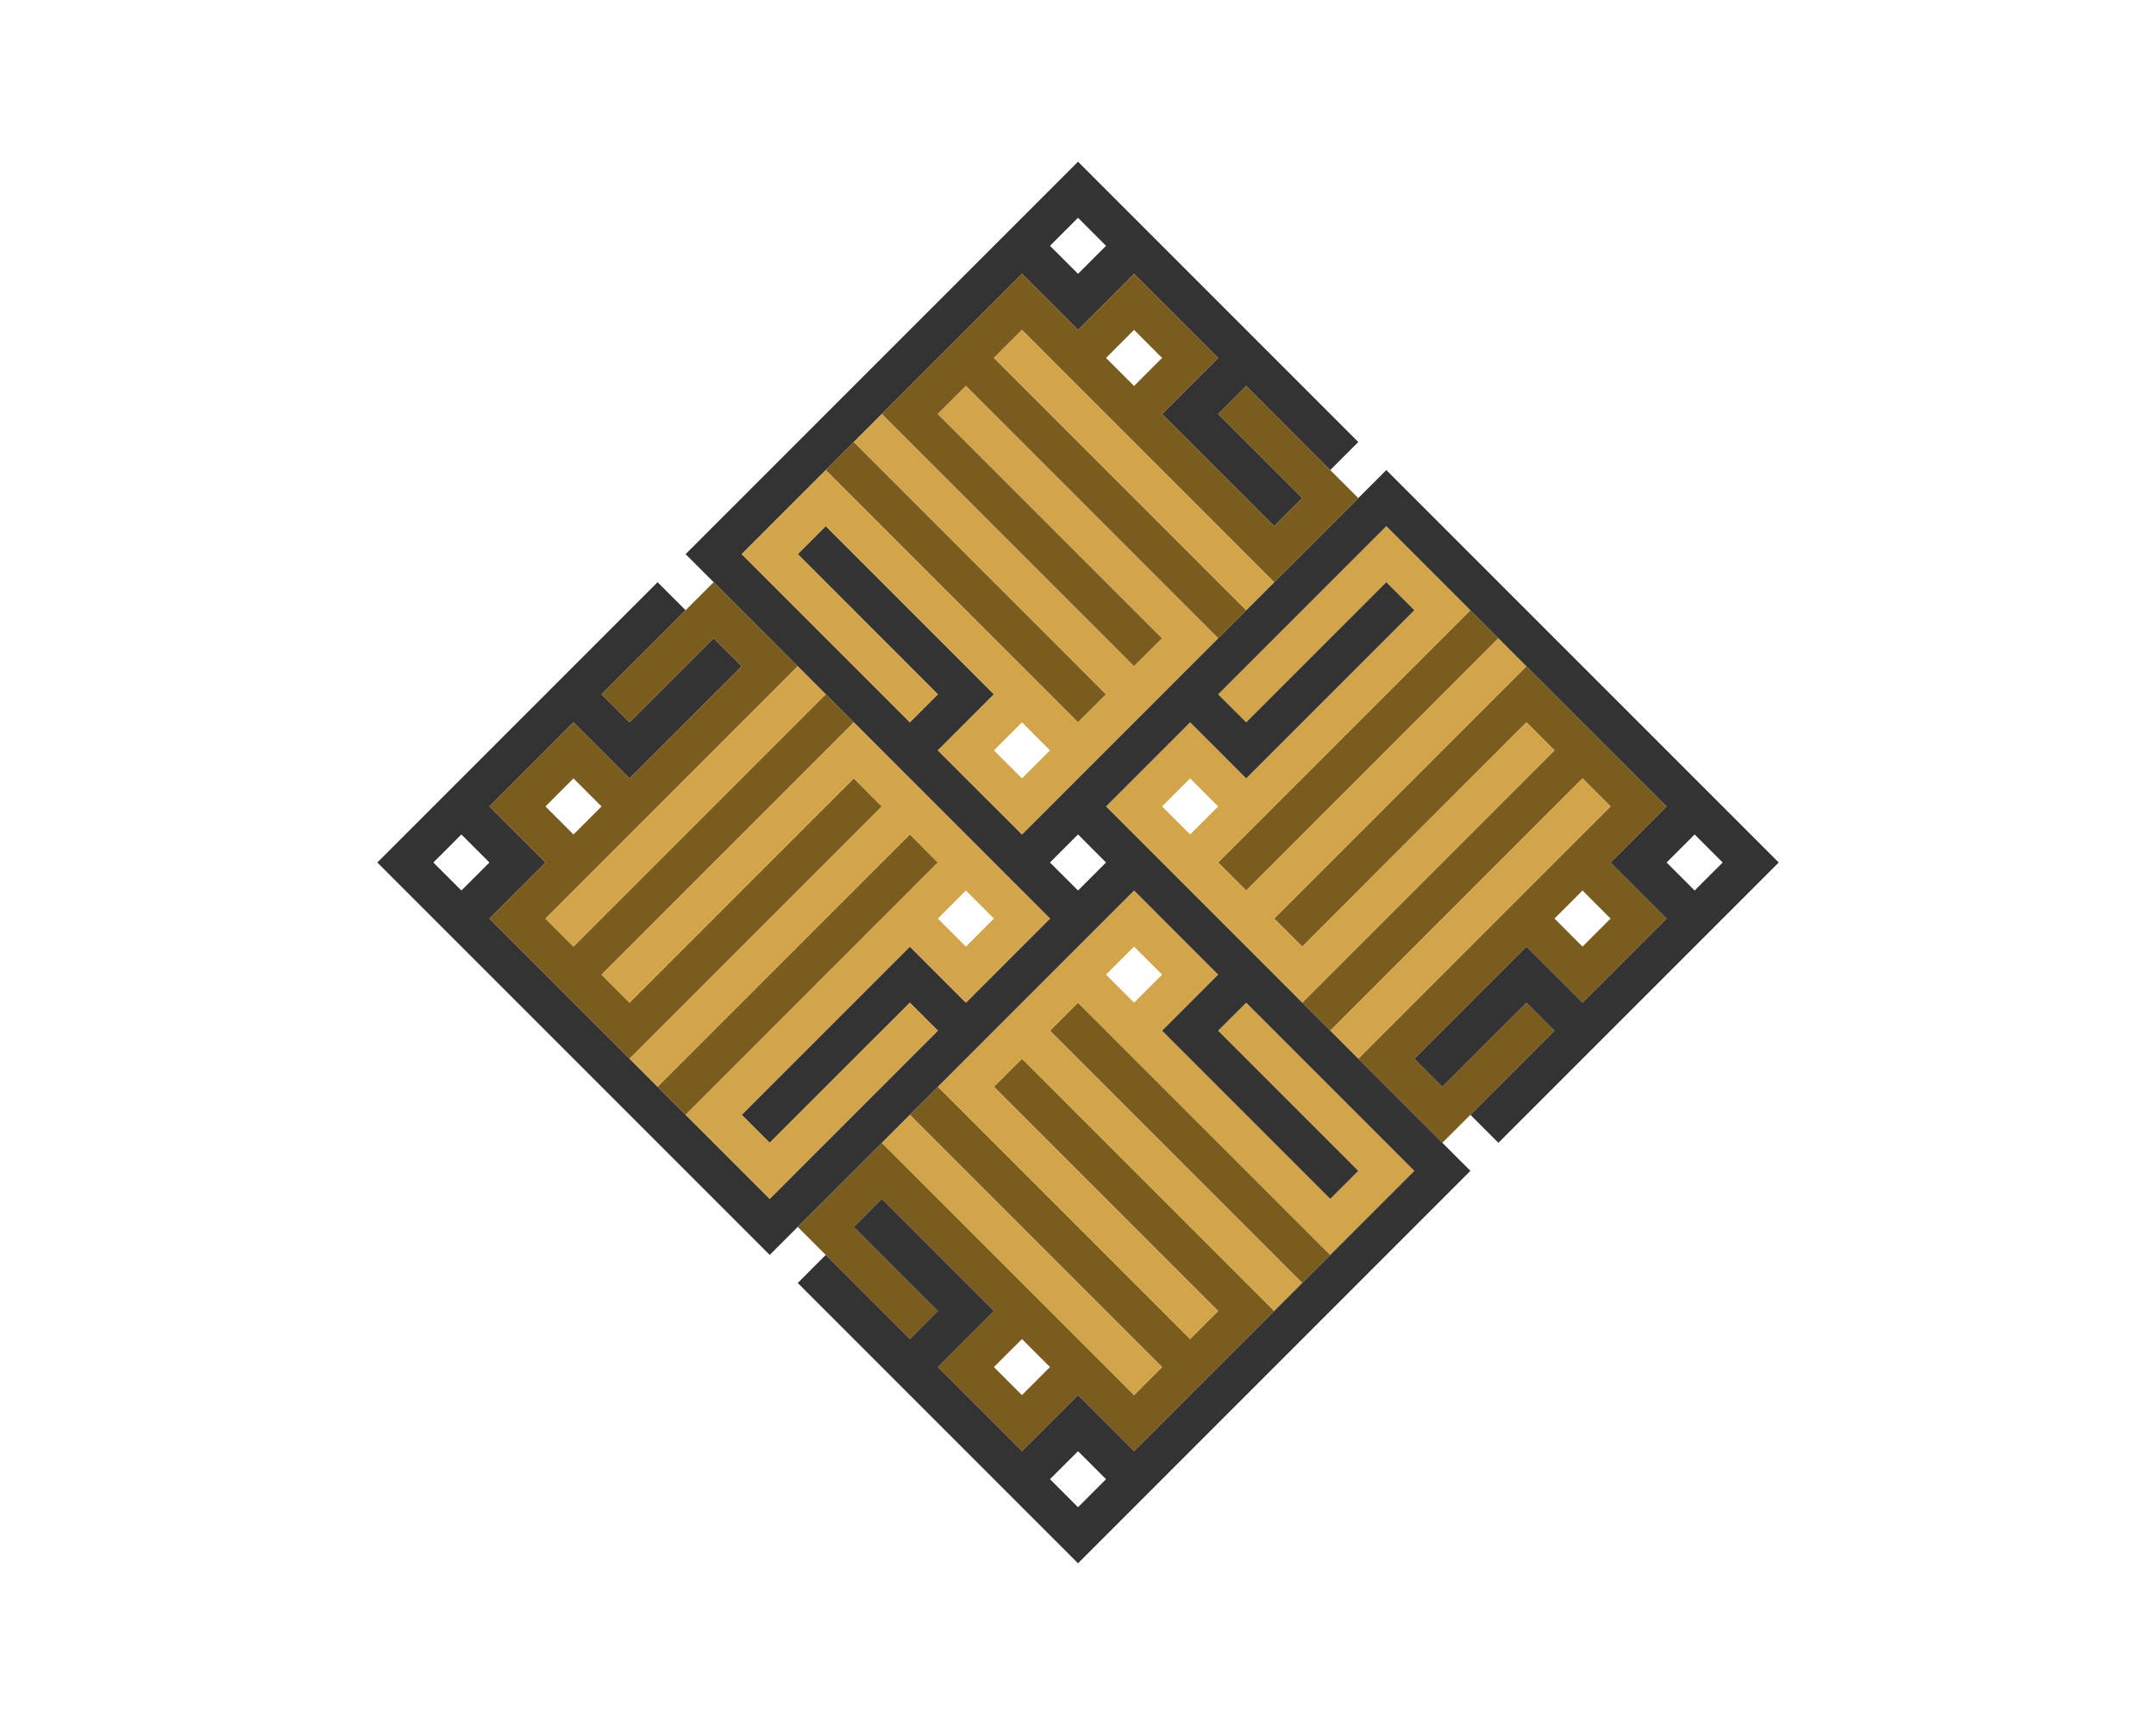 <?xml version="1.0" encoding="UTF-8"?>
<!-- Creator: CorelDRAW -->
<svg xmlns="http://www.w3.org/2000/svg" xmlns:xlink="http://www.w3.org/1999/xlink" xmlns:xodm="http://www.corel.com/coreldraw/odm/2003" xml:space="preserve" width="900px" height="720px" version="1.1" shape-rendering="geometricPrecision" text-rendering="geometricPrecision" image-rendering="optimizeQuality" fill-rule="evenodd" clip-rule="evenodd" viewBox="0 0 493.47 394.78">
 <g id="Layer_x0020_1">
  <rect fill="white" width="493.47" height="394.78"></rect>
  <g id="_3111174566064">
   <path fill="#7B5C1F" d="M291.64 300.03l-6.41 -6.41c-14.97,-14.97 -36.35,-36.36 -51.32,-51.32l-6.42 6.41c14.97,14.97 36.35,36.35 51.32,51.32l-6.41 6.42c-17.11,-17.11 -40.63,-40.63 -57.74,-57.74l-6.41 6.42c17.1,17.1 40.63,40.63 57.73,57.73l-6.41 6.42c-19.25,-19.25 -38.49,-38.49 -57.74,-57.74 -6.41,6.42 -12.83,12.83 -19.24,19.25l25.66 25.66 6.41 -6.42 -19.24 -19.24 6.41 -6.42 25.66 25.66 -12.83 12.83c6.42,6.42 12.83,12.83 19.25,19.25l12.83 -12.83 6.41 6.41 6.42 6.42c10.69,-10.69 21.38,-21.39 32.07,-32.08zm-51.32 12.83l-6.41 6.42 -6.42 -6.42 6.42 -6.41 6.41 6.41zm6.42 -83.39l-6.42 6.41c17.11,17.11 40.63,40.63 57.74,57.74l6.41 -6.42c-17.1,-17.1 -40.63,-40.63 -57.73,-57.73z"></path>
   <path fill="#D3A54B" d="M214.66 248.71l6.42 6.42c14.97,14.97 36.35,36.35 51.32,51.32l6.41 -6.42c-14.97,-14.97 -36.35,-36.35 -51.32,-51.32l6.42 -6.41c17.1,17.1 40.63,40.63 57.73,57.73l6.42 -6.41c-17.11,-17.11 -40.63,-40.63 -57.74,-57.74l6.42 -6.41c19.24,19.24 38.49,38.49 57.73,57.73 6.42,-6.41 12.83,-12.83 19.25,-19.24l-38.49 -38.49 -6.42 6.41 32.08 32.08 -6.42 6.41 -38.49 -38.49 12.83 -12.83c-6.41,-6.41 -12.83,-12.83 -19.24,-19.25 -14.97,14.97 -29.94,29.94 -44.91,44.91zm38.49 -25.66l6.42 -6.41 6.41 6.41 -6.41 6.42 -6.42 -6.42zm6.42 96.23l6.41 -6.42c-17.1,-17.1 -40.63,-40.63 -57.73,-57.73l-6.42 6.41c17.11,17.11 40.63,40.63 57.74,57.74z"></path>
   <path fill="#7B5C1F" d="M349.38 152.48l-6.42 6.42c-14.96,14.97 -36.35,36.35 -51.32,51.32l6.42 6.42c14.97,-14.97 36.35,-36.36 51.32,-51.33l6.42 6.42c-17.11,17.11 -40.63,40.63 -57.74,57.74l6.41 6.41c17.11,-17.11 40.63,-40.63 57.74,-57.74l6.42 6.42c-19.25,19.24 -38.5,38.49 -57.74,57.74 6.41,6.41 12.83,12.83 19.24,19.24l25.67 -25.66 -6.42 -6.41 -19.25 19.24 -6.41 -6.41 25.66 -25.66 12.83 12.83c6.42,-6.42 12.83,-12.83 19.25,-19.25l-12.83 -12.83 6.41 -6.42 6.42 -6.41c-10.7,-10.69 -21.39,-21.38 -32.08,-32.08zm12.83 51.32l6.42 6.42 -6.42 6.42 -6.41 -6.42 6.41 -6.42zm-83.4 -6.41l6.42 6.41c17.11,-17.1 40.63,-40.62 57.73,-57.73l-6.41 -6.42c-17.11,17.11 -40.63,40.63 -57.74,57.74z"></path>
   <path fill="#D3A54B" d="M298.06 229.47l6.41 -6.42c14.97,-14.97 36.36,-36.35 51.33,-51.32l-6.42 -6.42c-14.97,14.97 -36.35,36.36 -51.32,51.33l-6.42 -6.42c17.11,-17.11 40.63,-40.63 57.74,-57.74l-6.42 -6.41c-17.1,17.11 -40.62,40.63 -57.73,57.73l-6.42 -6.41c19.25,-19.25 38.49,-38.49 57.74,-57.74 -6.42,-6.41 -12.83,-12.83 -19.25,-19.24l-38.49 38.49 6.42 6.41 32.07 -32.07 6.42 6.41 -38.49 38.49 -12.83 -12.83c-6.42,6.42 -12.83,12.83 -19.25,19.25 14.97,14.97 29.94,29.94 44.91,44.91zm-25.66 -38.5l-6.42 -6.41 6.42 -6.42 6.41 6.42 -6.41 6.41zm96.23 -6.41l-6.42 -6.42c-17.11,17.11 -40.63,40.63 -57.74,57.74l6.42 6.42c17.11,-17.11 40.63,-40.63 57.74,-57.74z"></path>
   <path fill="#333333" d="M246.74 37.01c-29.94,29.94 -59.88,59.88 -89.82,89.81 27.8,27.8 55.6,55.6 83.4,83.4l-19.24 19.25 -12.83 -12.83c-12.83,12.83 -25.66,25.66 -38.49,38.49l6.41 6.41c10.69,-10.69 21.38,-21.38 32.08,-32.07l6.41 6.41c-12.83,12.83 -25.66,25.66 -38.49,38.49 -21.38,-21.38 -42.77,-42.77 -64.15,-64.15l12.83 -12.83 -12.83 -12.83c6.41,-6.42 12.83,-12.83 19.24,-19.25l12.83 12.83c8.56,-8.55 17.11,-17.1 25.67,-25.66l-6.42 -6.41c-6.42,6.41 -12.83,12.83 -19.25,19.24l-6.41 -6.41c6.41,-6.42 12.83,-12.83 19.24,-19.25l-6.41 -6.41c-21.38,21.38 -42.77,42.77 -64.15,64.15 29.94,29.94 59.87,59.87 89.81,89.81 27.8,-27.8 55.6,-55.6 83.4,-83.4l19.24 19.25 -12.83 12.83c12.83,12.83 25.66,25.66 38.49,38.49l6.42 -6.41c-10.69,-10.7 -21.39,-21.39 -32.08,-32.08l6.42 -6.41c12.83,12.83 25.66,25.66 38.49,38.49 -21.38,21.38 -42.77,42.76 -64.15,64.15l-12.83 -12.83 -12.83 12.83c-6.42,-6.42 -12.83,-12.83 -19.25,-19.25l12.83 -12.83c-8.55,-8.55 -17.11,-17.1 -25.66,-25.66l-6.41 6.42c6.41,6.41 12.83,12.83 19.24,19.24l-6.41 6.42c-6.42,-6.42 -12.83,-12.83 -19.25,-19.25l-6.41 6.42c21.38,21.38 42.76,42.77 64.15,64.15 29.93,-29.94 59.87,-59.88 89.81,-89.81 -27.8,-27.8 -55.6,-55.6 -83.4,-83.4l19.25 -19.25 12.83 12.83c12.83,-12.83 25.66,-25.66 38.49,-38.49l-6.42 -6.41c-10.69,10.69 -21.38,21.38 -32.07,32.07l-6.42 -6.41c12.83,-12.83 25.66,-25.66 38.49,-38.49 21.39,21.38 42.77,42.77 64.16,64.15l-12.83 12.83 12.83 12.83c-6.42,6.42 -12.83,12.83 -19.25,19.25l-12.83 -12.83c-8.55,8.55 -17.11,17.1 -25.66,25.66l6.41 6.41c6.42,-6.41 12.83,-12.83 19.25,-19.24l6.42 6.41c-6.42,6.42 -12.84,12.83 -19.25,19.25l6.41 6.41c21.39,-21.38 42.77,-42.77 64.16,-64.15 -29.94,-29.94 -59.88,-59.88 -89.82,-89.81 -27.8,27.8 -55.59,55.6 -83.39,83.39l-19.25 -19.24 12.83 -12.83c-12.83,-12.83 -25.66,-25.66 -38.49,-38.49l-6.41 6.41c10.69,10.69 21.38,21.39 32.07,32.08l-6.41 6.41c-12.83,-12.83 -25.66,-25.66 -38.49,-38.49 21.38,-21.38 42.76,-42.76 64.15,-64.15l12.83 12.83 12.83 -12.83c6.41,6.42 12.83,12.83 19.24,19.25l-12.83 12.83c8.56,8.55 17.11,17.1 25.66,25.66l6.42 -6.42c-6.42,-6.41 -12.83,-12.83 -19.25,-19.24l6.42 -6.42c6.41,6.42 12.83,12.83 19.24,19.25l6.42 -6.42c-21.39,-21.38 -42.77,-42.77 -64.15,-64.15zm0 166.79l-6.42 -6.41 6.42 -6.42 6.41 6.42 -6.41 6.41zm-134.72 -6.41l-6.42 6.41 -6.41 -6.41 6.41 -6.42 6.42 6.42zm134.72 134.72l6.41 6.41 -6.41 6.42 -6.42 -6.42 6.42 -6.41zm134.72 -134.72l6.41 -6.42 6.42 6.42 -6.42 6.41 -6.41 -6.41zm-134.72 -134.72l-6.42 -6.41 6.42 -6.42 6.41 6.42 -6.41 6.41z"></path>
   <path fill="#7B5C1F" d="M201.83 94.75l6.42 6.41c14.96,14.97 36.35,36.35 51.32,51.32l6.41 -6.41c-14.97,-14.97 -36.35,-36.35 -51.32,-51.32l6.42 -6.42c17.1,17.11 40.63,40.63 57.73,57.74l6.42 -6.42c-17.11,-17.1 -40.63,-40.63 -57.74,-57.73l6.42 -6.42c19.24,19.25 38.49,38.49 57.73,57.74 6.42,-6.42 12.83,-12.83 19.25,-19.25l-25.66 -25.66 -6.42 6.42 19.25 19.24 -6.42 6.42 -25.66 -25.66 12.83 -12.83c-6.41,-6.42 -12.83,-12.83 -19.24,-19.25l-12.83 12.83 -6.42 -6.41 -6.41 -6.42c-10.7,10.69 -21.39,21.39 -32.08,32.08zm51.32 -12.83l6.42 -6.42 6.41 6.42 -6.41 6.41 -6.42 -6.41zm-6.41 83.39l6.41 -6.41c-17.1,-17.11 -40.63,-40.63 -57.73,-57.74l-6.42 6.42c17.11,17.1 40.63,40.63 57.74,57.73z"></path>
   <path fill="#D3A54B" d="M278.81 146.07l-6.41 -6.42c-14.97,-14.97 -36.35,-36.35 -51.32,-51.32l-6.42 6.42c14.97,14.97 36.35,36.35 51.32,51.32l-6.41 6.41c-17.11,-17.1 -40.63,-40.63 -57.74,-57.73l-6.41 6.41c17.1,17.11 40.63,40.63 57.73,57.74l-6.41 6.41c-19.25,-19.24 -38.49,-38.49 -57.74,-57.73 -6.41,6.41 -12.83,12.83 -19.24,19.24l38.49 38.49 6.41 -6.41 -32.07 -32.08 6.41 -6.41 38.49 38.49 -12.83 12.83c6.42,6.41 12.83,12.83 19.25,19.24 14.97,-14.96 29.93,-29.93 44.9,-44.9zm-38.49 25.66l-6.41 6.41 -6.42 -6.41 6.42 -6.42 6.41 6.42zm-6.41 -96.23l-6.42 6.42c17.11,17.1 40.63,40.63 57.74,57.73l6.41 -6.41c-17.1,-17.11 -40.63,-40.63 -57.73,-57.74z"></path>
   <path fill="#7B5C1F" d="M144.09 242.3l6.42 -6.42c14.97,-14.97 36.35,-36.35 51.32,-51.32l-6.41 -6.42c-14.97,14.97 -36.36,36.36 -51.33,51.33l-6.41 -6.42c17.11,-17.11 40.63,-40.63 57.74,-57.74l-6.42 -6.41c-17.11,17.11 -40.63,40.63 -57.74,57.74l-6.41 -6.42c19.24,-19.25 38.49,-38.49 57.74,-57.74 -6.42,-6.41 -12.83,-12.83 -19.25,-19.24l-25.66 25.66 6.41 6.41 19.25 -19.24 6.42 6.41 -25.67 25.66 -12.83 -12.83c-6.41,6.42 -12.83,12.83 -19.24,19.25l12.83 12.83 -6.42 6.41 -6.41 6.42c10.69,10.69 21.38,21.38 32.07,32.08zm-12.83 -51.33l-6.41 -6.41 6.41 -6.42 6.42 6.42 -6.42 6.41zm83.4 6.42l-6.41 -6.42c-17.11,17.11 -40.63,40.63 -57.74,57.74l6.41 6.42c17.11,-17.11 40.63,-40.63 57.74,-57.74z"></path>
   <path fill="#D3A54B" d="M195.42 165.31l-6.42 6.42c-14.97,14.97 -36.35,36.35 -51.32,51.32l6.41 6.42c14.97,-14.97 36.36,-36.36 51.33,-51.33l6.41 6.42c-17.11,17.11 -40.63,40.63 -57.74,57.74l6.42 6.41c17.11,-17.11 40.63,-40.63 57.74,-57.74l6.41 6.42c-19.24,19.25 -38.49,38.49 -57.74,57.74 6.42,6.41 12.84,12.83 19.25,19.24l38.49 -38.49 -6.41 -6.41 -32.08 32.07 -6.41 -6.41 38.49 -38.49 12.83 12.83c6.41,-6.42 12.83,-12.83 19.24,-19.25 -14.97,-14.97 -29.94,-29.94 -44.9,-44.91zm25.66 38.49l6.41 6.42 -6.41 6.42 -6.42 -6.42 6.42 -6.42zm-96.23 6.42l6.41 6.42c17.11,-17.11 40.63,-40.63 57.74,-57.74l-6.41 -6.42c-17.11,17.11 -40.63,40.63 -57.74,57.74z"></path>
  </g>
 </g>
</svg>
